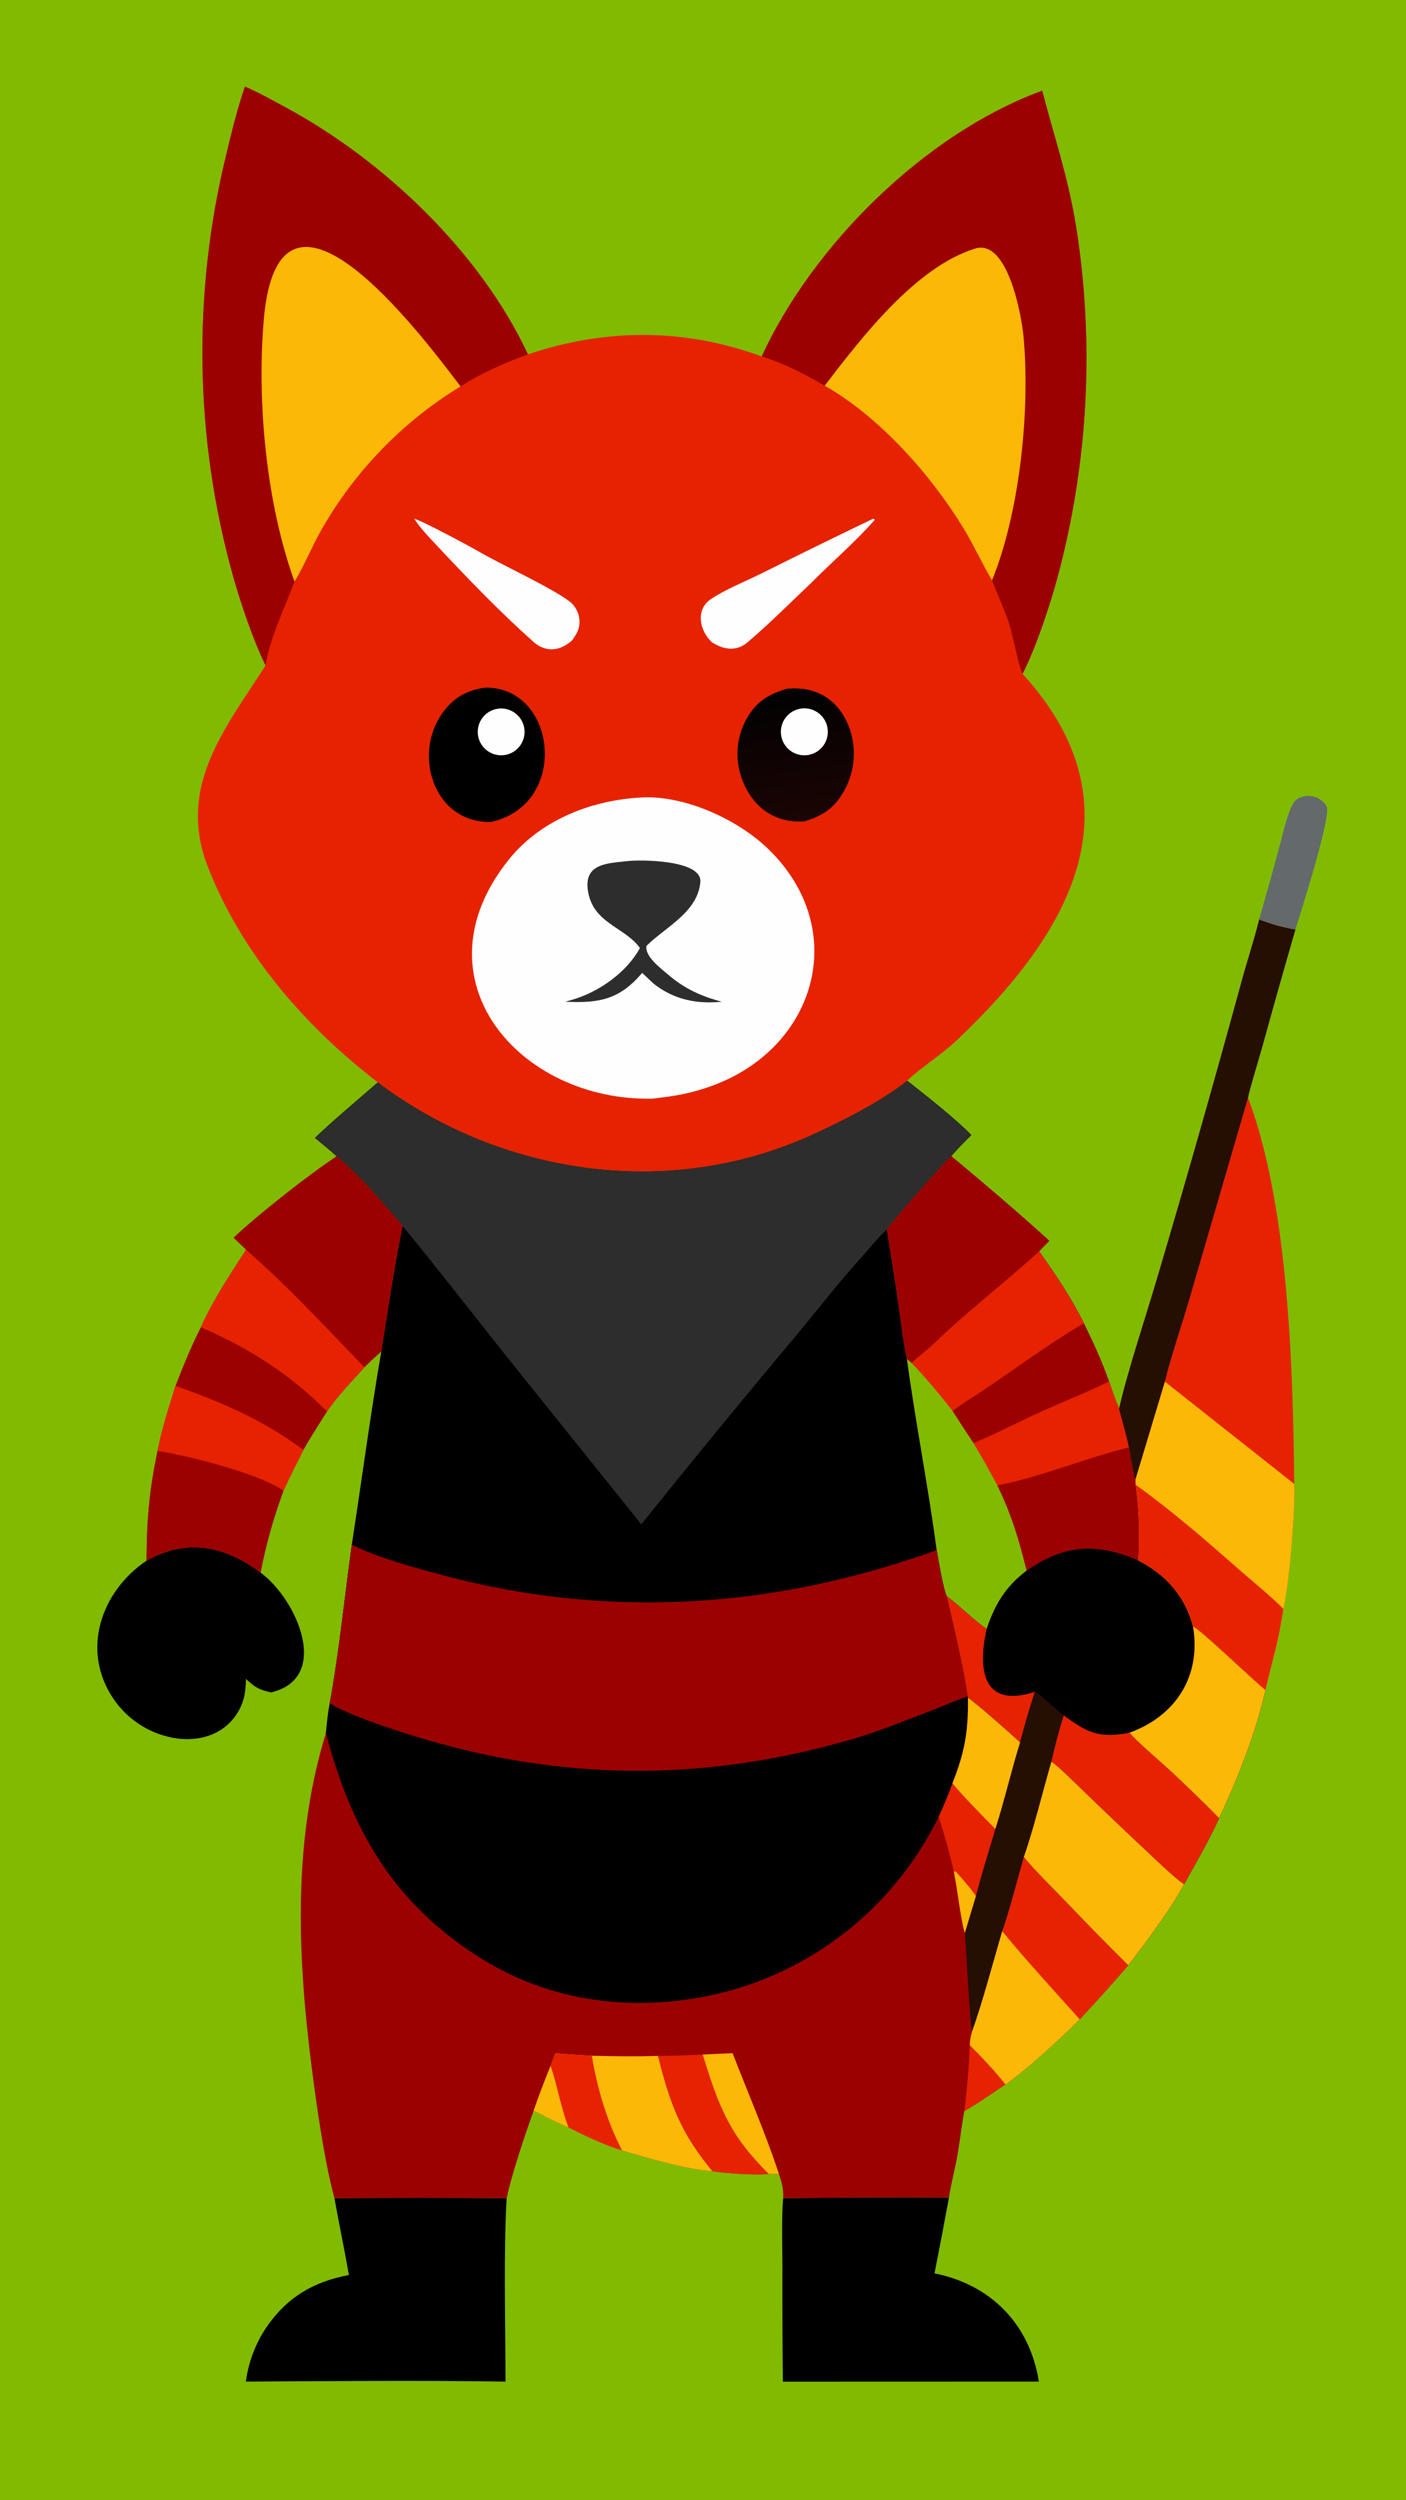 <svg version="1.1" xmlns="http://www.w3.org/2000/svg" style="display: block;" viewBox="0 0 1152 2048" width="1024" height="1820" preserveAspectRatio="none">
<defs>
	<linearGradient id="Gradient1" gradientUnits="userSpaceOnUse" x1="644.715" y1="565.428" x2="658.413" y2="670.555">
		<stop class="stop0" offset="0" stop-opacity="1" stop-color="rgb(2,1,2)"/>
		<stop class="stop1" offset="1" stop-opacity="1" stop-color="rgb(26,5,3)"/>
	</linearGradient>
</defs>
<path transform="translate(0,0)" fill="rgb(128,187,1)" d="M 0 0 L 1152 0 L 1152 2048 L 0 2048 L 0 0 z"/>
<path transform="translate(0,0)" fill="rgb(156,1,1)" d="M 743.236 885.254 C 757.357 896.319 783.475 916.884 795.775 929.76 C 790.064 935.51 784.638 940.906 779.317 947.024 C 807.369 970.338 832.614 991.827 859.661 1016.35 L 851.369 1024.99 C 864.157 1043 878.351 1063.93 888.042 1083.98 C 896.424 1101.35 902.097 1113.39 908.636 1131.64 C 911.183 1138.78 913.948 1147.11 916.885 1153.98 C 919.601 1164.16 922.797 1175.26 924.983 1185.49 C 925.737 1189.88 928.728 1208.81 930.326 1211.76 L 930.555 1216.29 C 933.654 1238.59 933.879 1255.93 932.84 1278.23 C 954.123 1289.4 969.023 1305.06 976.39 1328.32 C 976.805 1329.63 977.169 1330.95 977.481 1332.28 C 983.113 1334.17 1027.27 1376.82 1036.86 1384.28 C 1029.64 1418.01 1013.7 1458.1 998.907 1489.3 C 988.464 1511.55 981.575 1522.75 970.178 1543.36 C 961.397 1560.98 936.779 1594.13 924.419 1609.91 C 911.417 1624.88 898.167 1639.63 884.674 1654.16 C 871.153 1667.75 839.795 1696.8 823.752 1707.49 C 813.548 1714.26 800.622 1723.34 790.16 1729.2 C 788.059 1739.89 786.757 1751.84 784.942 1762.84 C 782.945 1774.95 779.261 1788.48 777.504 1800.19 C 732.244 1799.9 686.983 1800.07 641.726 1800.69 C 641.985 1792.89 640.591 1787.94 638.21 1780.78 L 629.822 1780.78 C 617.912 1781.88 595.818 1780.27 583.849 1778.55 C 561.95 1777.06 530.951 1767.88 509.663 1761.51 C 494.743 1756.81 479.636 1749.79 465.787 1742.6 C 456.566 1738.89 446.173 1733.49 437.304 1728.84 C 430.295 1748.41 419.394 1780.32 415.128 1800.69 C 368.097 1800.25 321.063 1800.25 274.032 1800.67 C 266.916 1774.57 261.477 1738.59 257.801 1711.84 C 244.466 1614.79 237.805 1514.41 267.027 1419.55 C 267.889 1411.19 268.608 1403.47 270.171 1395.21 C 277.573 1355.68 282.645 1305.54 288.286 1265.33 C 296.444 1212.67 303.415 1159.58 312.464 1107.04 C 317.072 1076.6 323.724 1034.12 329.871 1004.25 C 312.133 983.362 296.769 965.039 275.83 947.143 C 271.175 942.691 263.233 936.417 258.105 932.091 C 273.839 917.042 293.031 901.067 309.613 886.632 C 410.578 962.449 546.749 982.543 662.969 930.574 C 688.616 919.106 721.255 902.601 743.236 885.254 z"/>
<path transform="translate(0,0)" fill="rgb(0,0,0)" d="M 743.236 885.254 C 757.357 896.319 783.475 916.884 795.775 929.76 C 790.064 935.51 784.638 940.906 779.317 947.024 C 807.369 970.338 832.614 991.827 859.661 1016.35 L 851.369 1024.99 C 864.157 1043 878.351 1063.93 888.042 1083.98 C 896.424 1101.35 902.097 1113.39 908.636 1131.64 C 911.183 1138.78 913.948 1147.11 916.885 1153.98 C 919.601 1164.16 922.797 1175.26 924.983 1185.49 C 925.737 1189.88 928.728 1208.81 930.326 1211.76 L 930.555 1216.29 C 933.654 1238.59 933.879 1255.93 932.84 1278.23 C 898.455 1263.68 872.417 1264.77 841.166 1286.57 C 823.812 1299.75 815.177 1314.28 808.392 1334.47 C 797.375 1326.64 787.11 1316.07 775.688 1307.61 C 772.923 1302.05 768.583 1276.39 767.445 1269.52 C 762.667 1271.96 749.862 1275.9 744.068 1277.8 C 619.881 1318.45 491.803 1324.44 365.22 1290.99 C 342.615 1285.01 308.972 1276.09 288.286 1265.33 C 296.444 1212.67 303.415 1159.58 312.464 1107.04 C 317.072 1076.6 323.724 1034.12 329.871 1004.25 C 312.133 983.362 296.769 965.039 275.83 947.143 C 271.175 942.691 263.233 936.417 258.105 932.091 C 273.839 917.042 293.031 901.067 309.613 886.632 C 410.578 962.449 546.749 982.543 662.969 930.574 C 688.616 919.106 721.255 902.601 743.236 885.254 z"/>
<path transform="translate(0,0)" fill="rgb(44,45,44)" d="M 743.236 885.254 C 757.357 896.319 783.475 916.884 795.775 929.76 C 790.064 935.51 784.638 940.906 779.317 947.024 C 763.937 963.079 740.705 989.465 726.613 1007.06 C 719.267 1013.86 711.767 1023.37 704.976 1030.88 C 686.97 1050.8 670.61 1071.96 653.506 1092.62 C 610.236 1144.14 567.551 1196.15 525.46 1248.64 L 415.312 1111.45 C 387.247 1076.23 358.367 1038.85 329.871 1004.25 C 312.133 983.362 296.769 965.039 275.83 947.143 C 271.175 942.691 263.233 936.417 258.105 932.091 C 273.839 917.042 293.031 901.067 309.613 886.632 C 410.578 962.449 546.749 982.543 662.969 930.574 C 688.616 919.106 721.255 902.601 743.236 885.254 z"/>
<path transform="translate(0,0)" fill="rgb(230,34,0)" d="M 779.317 947.024 C 807.369 970.338 832.614 991.827 859.661 1016.35 L 851.369 1024.99 C 864.157 1043 878.351 1063.93 888.042 1083.98 C 896.424 1101.35 902.097 1113.39 908.636 1131.64 C 911.183 1138.78 913.948 1147.11 916.885 1153.98 C 919.601 1164.16 922.797 1175.26 924.983 1185.49 C 925.737 1189.88 928.728 1208.81 930.326 1211.76 L 930.555 1216.29 C 933.654 1238.59 933.879 1255.93 932.84 1278.23 C 898.455 1263.68 872.417 1264.77 841.166 1286.57 C 823.812 1299.75 815.177 1314.28 808.392 1334.47 C 797.375 1326.64 787.11 1316.07 775.688 1307.61 C 772.923 1302.05 768.583 1276.39 767.445 1269.52 C 760.757 1218.58 750.122 1165.02 743.105 1113.22 C 740.593 1103.58 738.018 1081.63 736.468 1070.81 C 733.388 1049.53 730.103 1028.28 726.613 1007.06 C 740.705 989.465 763.937 963.079 779.317 947.024 z"/>
<path transform="translate(0,0)" fill="rgb(156,1,1)" d="M 779.317 947.024 C 807.369 970.338 832.614 991.827 859.661 1016.35 L 851.369 1024.99 C 824.005 1050.15 793.309 1073.54 766.279 1099.53 C 760.421 1105.16 752.631 1110.9 746.888 1116.46 L 743.105 1113.22 C 740.593 1103.58 738.018 1081.63 736.468 1070.81 C 733.388 1049.53 730.103 1028.28 726.613 1007.06 C 740.705 989.465 763.937 963.079 779.317 947.024 z"/>
<path transform="translate(0,0)" fill="rgb(128,187,1)" d="M 743.105 1113.22 L 746.888 1116.46 C 758.978 1128.98 769.748 1142.17 780.532 1155.82 C 786.15 1164.58 791.844 1173.3 797.613 1181.96 C 804.432 1193.35 810.958 1204.92 817.184 1216.65 C 829.247 1242.06 834.375 1259.51 841.166 1286.57 C 823.812 1299.75 815.177 1314.28 808.392 1334.47 C 797.375 1326.64 787.11 1316.07 775.688 1307.61 C 772.923 1302.05 768.583 1276.39 767.445 1269.52 C 760.757 1218.58 750.122 1165.02 743.105 1113.22 z"/>
<path transform="translate(0,0)" fill="rgb(156,1,1)" d="M 817.184 1216.65 C 851.225 1210.23 891.194 1193.76 924.983 1185.49 C 925.737 1189.88 928.728 1208.81 930.326 1211.76 L 930.555 1216.29 C 933.654 1238.59 933.879 1255.93 932.84 1278.23 C 898.455 1263.68 872.417 1264.77 841.166 1286.57 C 834.375 1259.51 829.247 1242.06 817.184 1216.65 z"/>
<path transform="translate(0,0)" fill="rgb(230,34,0)" d="M 797.613 1181.96 C 806.019 1179.08 832.265 1166.08 842.5 1161.19 C 863.789 1151.01 888.065 1141.81 908.636 1131.64 C 911.183 1138.78 913.948 1147.11 916.885 1153.98 C 919.601 1164.16 922.797 1175.26 924.983 1185.49 C 891.194 1193.76 851.225 1210.23 817.184 1216.65 C 810.958 1204.92 804.432 1193.35 797.613 1181.96 z"/>
<path transform="translate(0,0)" fill="rgb(156,1,1)" d="M 888.042 1083.98 C 896.424 1101.35 902.097 1113.39 908.636 1131.64 C 888.065 1141.81 863.789 1151.01 842.5 1161.19 C 832.265 1166.08 806.019 1179.08 797.613 1181.96 C 791.844 1173.3 786.15 1164.58 780.532 1155.82 C 784.151 1153.02 788.001 1150.23 791.869 1147.79 C 823.868 1127.57 855.357 1102.86 888.042 1083.98 z"/>
<path transform="translate(0,0)" fill="rgb(0,0,0)" d="M 288.286 1265.33 C 308.972 1276.09 342.615 1285.01 365.22 1290.99 C 491.803 1324.44 619.881 1318.45 744.068 1277.8 C 749.862 1275.9 762.667 1271.96 767.445 1269.52 C 768.583 1276.39 772.923 1302.05 775.688 1307.61 C 780.643 1328.83 790.116 1368.88 792.804 1389.61 L 793.103 1390.71 C 793.435 1417.94 790.558 1435.2 780.334 1460.83 C 776.893 1470.84 773.441 1478.57 769.136 1488.16 C 766.425 1493.62 763.546 1498.99 760.504 1504.27 C 724.69 1566.93 665.306 1612.67 595.576 1631.3 C 527.572 1649.08 455.966 1642.25 395.946 1605.32 C 323.083 1560.48 288.001 1499.6 267.027 1419.55 C 267.889 1411.19 268.608 1403.47 270.171 1395.21 C 277.573 1355.68 282.645 1305.54 288.286 1265.33 z"/>
<path transform="translate(0,0)" fill="rgb(156,1,1)" d="M 288.286 1265.33 C 308.972 1276.09 342.615 1285.01 365.22 1290.99 C 491.803 1324.44 619.881 1318.45 744.068 1277.8 C 749.862 1275.9 762.667 1271.96 767.445 1269.52 C 768.583 1276.39 772.923 1302.05 775.688 1307.61 C 780.643 1328.83 790.116 1368.88 792.804 1389.61 C 790.749 1389.7 766.152 1400.06 762.019 1401.62 C 739.731 1409.99 717.679 1419.28 694.635 1425.62 C 574.497 1459.93 458 1458.9 338.448 1421.78 C 320.887 1416.33 284.989 1404.71 270.171 1395.21 C 277.573 1355.68 282.645 1305.54 288.286 1265.33 z"/>
<path transform="translate(0,0)" fill="rgb(0,0,0)" d="M 841.166 1286.57 C 872.417 1264.77 898.455 1263.68 932.84 1278.23 C 954.123 1289.4 969.023 1305.06 976.39 1328.32 C 976.805 1329.63 977.169 1330.95 977.481 1332.28 C 983.113 1334.17 1027.27 1376.82 1036.86 1384.28 C 1029.64 1418.01 1013.7 1458.1 998.907 1489.3 C 988.464 1511.55 981.575 1522.75 970.178 1543.36 C 961.397 1560.98 936.779 1594.13 924.419 1609.91 C 906.668 1592.3 889.17 1574.44 871.93 1556.34 C 862.217 1546.3 847.218 1531.64 838.789 1521.08 C 846.615 1498.96 854.562 1466.53 861.378 1443.01 C 863.992 1431.61 867.865 1416.15 871.52 1405.2 C 864.88 1400.47 853.257 1388.66 847.908 1385.84 C 843.476 1399.53 839.439 1413.34 835.8 1427.26 C 828.773 1420.71 800.414 1395.58 793.103 1390.71 L 792.804 1389.61 C 790.116 1368.88 780.643 1328.83 775.688 1307.61 C 787.11 1316.07 797.375 1326.64 808.392 1334.47 C 815.177 1314.28 823.812 1299.75 841.166 1286.57 z"/>
<path transform="translate(0,0)" fill="rgb(252,184,6)" d="M 861.378 1443.01 C 865.206 1444.88 879.668 1459.24 883.53 1462.94 C 902.994 1481.78 922.61 1500.47 942.376 1518.99 C 948.996 1525.16 963.249 1538.98 970.178 1543.36 C 961.397 1560.98 936.779 1594.13 924.419 1609.91 C 906.668 1592.3 889.17 1574.44 871.93 1556.34 C 862.217 1546.3 847.218 1531.64 838.789 1521.08 C 846.615 1498.96 854.562 1466.53 861.378 1443.01 z"/>
<path transform="translate(0,0)" fill="rgb(230,34,0)" d="M 871.52 1405.2 C 889.816 1418.34 898.976 1423.75 922.27 1419.94 C 923.353 1419.76 924.43 1419.55 925.498 1419.3 C 930.24 1425.4 950.661 1442.92 957.674 1449.33 C 971.715 1462.34 985.463 1475.67 998.907 1489.3 C 988.464 1511.55 981.575 1522.75 970.178 1543.36 C 963.249 1538.98 948.996 1525.16 942.376 1518.99 C 922.61 1500.47 902.994 1481.78 883.53 1462.94 C 879.668 1459.24 865.206 1444.88 861.378 1443.01 C 863.992 1431.61 867.865 1416.15 871.52 1405.2 z"/>
<path transform="translate(0,0)" fill="rgb(252,184,6)" d="M 977.481 1332.28 C 983.113 1334.17 1027.27 1376.82 1036.86 1384.28 C 1029.64 1418.01 1013.7 1458.1 998.907 1489.3 C 985.463 1475.67 971.715 1462.34 957.674 1449.33 C 950.661 1442.92 930.24 1425.4 925.498 1419.3 C 963.55 1405.48 984.337 1372.74 977.481 1332.28 z"/>
<path transform="translate(0,0)" fill="rgb(230,34,0)" d="M 775.688 1307.61 C 787.11 1316.07 797.375 1326.64 808.392 1334.47 C 800.7 1368.55 805.806 1399.65 847.908 1385.84 C 843.476 1399.53 839.439 1413.34 835.8 1427.26 C 828.773 1420.71 800.414 1395.58 793.103 1390.71 L 792.804 1389.61 C 790.116 1368.88 780.643 1328.83 775.688 1307.61 z"/>
<path transform="translate(0,0)" fill="rgb(230,34,0)" d="M 838.789 1521.08 C 847.218 1531.64 862.217 1546.3 871.93 1556.34 C 889.17 1574.44 906.668 1592.3 924.419 1609.91 C 911.417 1624.88 898.167 1639.63 884.674 1654.16 C 871.153 1667.75 839.795 1696.8 823.752 1707.49 C 815.391 1696.84 804.143 1684.98 794.622 1675.38 C 794.673 1670.84 795.397 1668.38 796.45 1663.95 C 804.603 1641.46 814.143 1605.46 821.091 1581.83 C 826.044 1568.72 834.642 1535.77 838.789 1521.08 z"/>
<path transform="translate(0,0)" fill="rgb(252,184,6)" d="M 821.091 1581.83 C 841.396 1606.58 863.341 1630.24 884.674 1654.16 C 871.153 1667.75 839.795 1696.8 823.752 1707.49 C 815.391 1696.84 804.143 1684.98 794.622 1675.38 C 794.673 1670.84 795.397 1668.38 796.45 1663.95 C 804.603 1641.46 814.143 1605.46 821.091 1581.83 z"/>
<path transform="translate(0,0)" fill="rgb(36,15,2)" d="M 847.908 1385.84 C 853.257 1388.66 864.88 1400.47 871.52 1405.2 C 867.865 1416.15 863.992 1431.61 861.378 1443.01 C 854.562 1466.53 846.615 1498.96 838.789 1521.08 C 834.642 1535.77 826.044 1568.72 821.091 1581.83 C 814.143 1605.46 804.603 1641.46 796.45 1663.95 C 794.939 1660.94 791.415 1593.86 790.547 1583.33 L 799.615 1553.1 C 804.01 1535.53 810.317 1515.83 815.504 1498.29 C 806.13 1488.76 788.239 1470.67 780.334 1460.83 C 790.558 1435.2 793.435 1417.94 793.103 1390.71 C 800.414 1395.58 828.773 1420.71 835.8 1427.26 C 839.439 1413.34 843.476 1399.53 847.908 1385.84 z"/>
<path transform="translate(0,0)" fill="rgb(252,184,6)" d="M 793.103 1390.71 C 800.414 1395.58 828.773 1420.71 835.8 1427.26 C 828.465 1450.81 822.932 1475.19 815.504 1498.29 C 806.13 1488.76 788.239 1470.67 780.334 1460.83 C 790.558 1435.2 793.435 1417.94 793.103 1390.71 z"/>
<path transform="translate(0,0)" fill="rgb(252,184,6)" d="M 455.009 1681.92 C 464.974 1682.78 474.953 1683.46 484.942 1683.95 C 503.508 1684.38 520.619 1684.62 539.177 1684.08 C 549.011 1723.37 557.898 1747.42 583.849 1778.55 C 561.95 1777.06 530.951 1767.88 509.663 1761.51 C 494.743 1756.81 479.636 1749.79 465.787 1742.6 C 456.566 1738.89 446.173 1733.49 437.304 1728.84 C 441.709 1715.93 446.043 1704.85 451.172 1692.21 L 455.009 1681.92 z"/>
<path transform="translate(0,0)" fill="rgb(230,34,0)" d="M 455.009 1681.92 C 464.974 1682.78 474.953 1683.46 484.942 1683.95 C 489.155 1710.16 497.419 1737.9 509.663 1761.51 C 494.743 1756.81 479.636 1749.79 465.787 1742.6 C 456.566 1738.89 446.173 1733.49 437.304 1728.84 C 441.709 1715.93 446.043 1704.85 451.172 1692.21 L 455.009 1681.92 z"/>
<path transform="translate(0,0)" fill="rgb(252,184,6)" d="M 451.172 1692.21 C 456.862 1709.1 459.015 1724.57 465.787 1742.6 C 456.566 1738.89 446.173 1733.49 437.304 1728.84 C 441.709 1715.93 446.043 1704.85 451.172 1692.21 z"/>
<path transform="translate(0,0)" fill="rgb(230,34,0)" d="M 539.177 1684.08 C 551.284 1684.13 563.603 1683.48 575.716 1682.98 C 589.076 1725.75 597.159 1748.25 629.822 1780.78 C 617.912 1781.88 595.818 1780.27 583.849 1778.55 C 557.898 1747.42 549.011 1723.37 539.177 1684.08 z"/>
<path transform="translate(0,0)" fill="rgb(230,34,0)" d="M 780.334 1460.83 C 788.239 1470.67 806.13 1488.76 815.504 1498.29 C 810.317 1515.83 804.01 1535.53 799.615 1553.1 C 795.376 1546.73 788.148 1538.63 783.047 1532.97 L 781.521 1533.15 C 778.723 1519.93 773.223 1500.99 769.136 1488.16 C 773.441 1478.57 776.893 1470.84 780.334 1460.83 z"/>
<path transform="translate(0,0)" fill="rgb(252,184,6)" d="M 575.716 1682.98 C 583.883 1682.54 592.054 1682.15 600.227 1681.81 C 612.421 1713.34 627.789 1748.85 638.21 1780.78 L 629.822 1780.78 C 597.159 1748.25 589.076 1725.75 575.716 1682.98 z"/>
<path transform="translate(0,0)" fill="rgb(230,34,0)" d="M 794.622 1675.38 C 804.143 1684.98 815.391 1696.84 823.752 1707.49 C 813.548 1714.26 800.622 1723.34 790.16 1729.2 C 792.401 1711.33 793.89 1693.37 794.622 1675.38 z"/>
<path transform="translate(0,0)" fill="rgb(252,184,6)" d="M 781.521 1533.15 L 783.047 1532.97 C 788.148 1538.63 795.376 1546.73 799.615 1553.1 L 790.547 1583.33 C 787.629 1575.7 783.955 1544.28 781.521 1533.15 z"/>
<path transform="translate(0,0)" fill="rgb(230,34,0)" d="M 200.679 70.958 C 211.125 75.305 223.794 82.449 233.884 87.884 C 314.358 131.228 393.563 206.658 432.553 290.275 C 496.255 268.821 560.771 268.729 624.071 291.973 C 666.295 200.491 757.68 110.022 852.655 74.776 L 853.936 74.309 C 864.307 114.157 874.94 144.155 881.816 186.235 C 896.821 281.791 891.602 379.431 866.499 472.843 C 860.55 495.087 848.515 531.381 837.819 551.946 C 937.173 660.994 875.605 765.493 783.792 852.248 C 771.242 864.106 754.992 874.12 743.236 885.254 C 721.255 902.601 688.616 919.106 662.969 930.574 C 546.749 982.543 410.578 962.449 309.613 886.632 C 249.857 840.812 197.765 780.611 170.359 710.194 C 144.893 644.761 183.619 597.934 217.348 545.548 C 217.423 545.377 217.499 545.205 217.574 545.033 L 217.24 544.346 C 206.95 523.052 197.54 495.003 191.004 472.133 C 159.498 359.455 157.536 240.563 185.308 126.907 C 189.607 108.866 194.614 88.393 200.679 70.958 z"/>
<path transform="translate(0,0)" fill="rgb(156,1,1)" d="M 624.071 291.973 C 666.295 200.491 757.68 110.022 852.655 74.776 L 853.936 74.309 C 864.307 114.157 874.94 144.155 881.816 186.235 C 896.821 281.791 891.602 379.431 866.499 472.843 C 860.55 495.087 848.515 531.381 837.819 551.946 C 833.944 543.63 829.932 519.843 826.451 509.722 C 822.28 497.596 817.315 487.161 812.828 475.37 C 804.493 461.555 797.708 446.142 788.52 431.242 C 761.698 387.744 720.3 341.462 675.708 315.934 C 658.03 305.828 643.887 298.265 624.071 291.973 z"/>
<path transform="translate(0,0)" fill="rgb(252,184,6)" d="M 675.708 315.934 C 705.845 276.575 750.221 218.688 799.002 203.612 C 825.531 195.414 836.926 257.889 838.553 275.094 C 844.267 335.539 835.61 419.418 812.828 475.37 C 804.493 461.555 797.708 446.142 788.52 431.242 C 761.698 387.744 720.3 341.462 675.708 315.934 z"/>
<path transform="translate(0,0)" fill="rgb(156,1,1)" d="M 200.679 70.958 C 211.125 75.305 223.794 82.449 233.884 87.884 C 314.358 131.228 393.563 206.658 432.553 290.275 C 414.851 296.625 393.115 306.173 377.367 316.546 C 329.949 345.465 290.669 385.974 263.224 434.26 C 256.484 445.872 247.288 467.52 241.267 476.337 C 233.527 497.463 221.034 522.777 217.574 545.033 L 217.24 544.346 C 206.95 523.052 197.54 495.003 191.004 472.133 C 159.498 359.455 157.536 240.563 185.308 126.907 C 189.607 108.866 194.614 88.393 200.679 70.958 z"/>
<path transform="translate(0,0)" fill="rgb(252,184,6)" d="M 241.267 476.337 C 218.228 412.282 210.452 330.135 216.064 262.579 C 228.012 118.764 343.295 271.631 377.367 316.546 C 329.949 345.465 290.669 385.974 263.224 434.26 C 256.484 445.872 247.288 467.52 241.267 476.337 z"/>
<path transform="translate(0,0)" fill="rgb(254,254,254)" d="M 522.575 653.433 C 558.885 650.239 604.019 670.674 629.638 695.607 C 697.655 761.801 668.387 859.458 581.972 889.935 C 564.627 896.053 553.03 897.767 534.639 899.939 C 425.967 902.512 337.937 801.891 417.21 703.717 C 442.437 672.476 482.652 656.11 522.575 653.433 z"/>
<path transform="translate(0,0)" fill="rgb(44,45,44)" d="M 513.772 705.402 C 524.348 704.053 575.373 704.173 573.837 722.467 C 571.761 747.201 545.086 759.503 529.655 774.818 C 528.265 783.599 541.549 793.281 547.649 798.52 C 560.885 809.888 574.709 816.131 591.379 820.571 C 570.833 822.592 552.157 818.849 535.627 805.836 L 526.159 796.944 C 507.492 819.036 490.457 821.871 463.097 820.537 C 465.227 819.979 467.349 819.388 469.461 818.763 C 490.888 812.384 513.568 796.442 524.324 776.53 C 511.81 759.179 485.558 756.408 481.654 729.31 C 478.478 707.257 497.873 707.17 513.772 705.402 z"/>
<path transform="translate(0,0)" fill="rgb(0,0,0)" d="M 397.508 563.255 C 456.393 562.482 466.96 659.231 402.15 673.311 C 374.955 673.81 356.183 654.648 352.095 628.482 C 349.637 612.391 353.693 595.984 363.367 582.893 C 372.243 571.006 383.067 565.301 397.508 563.255 z"/>
<path transform="translate(0,0)" fill="rgb(254,254,254)" d="M 406.237 580.843 C 416.477 578.439 426.743 584.731 429.247 594.947 C 431.751 605.163 425.56 615.49 415.369 618.095 C 405.035 620.736 394.532 614.439 391.993 604.08 C 389.454 593.721 395.853 583.28 406.237 580.843 z"/>
<path transform="translate(0,0)" fill="url(#Gradient1)" d="M 644.816 564.208 C 670.244 561.616 689.064 574.638 696.836 599.045 C 701.744 614.869 700.096 632.002 692.259 646.6 C 684.295 661.593 674.761 668.01 659.247 672.771 C 632.964 674.872 613.837 658.719 606.587 633.951 C 602.217 619.066 603.938 603.056 611.37 589.439 C 619.488 574.792 629.509 568.611 644.816 564.208 z"/>
<path transform="translate(0,0)" fill="rgb(254,254,254)" d="M 654.906 580.665 C 665.241 578.393 675.471 584.895 677.802 595.217 C 680.134 605.539 673.692 615.806 663.383 618.198 C 652.99 620.609 642.62 614.102 640.269 603.695 C 637.918 593.288 644.485 582.955 654.906 580.665 z"/>
<path transform="translate(0,0)" fill="rgb(254,254,254)" d="M 715.343 424.916 C 716.104 425.015 715.976 425.138 716.761 425.733 C 702.87 441.976 680.032 461.911 664.527 477.59 C 647.359 493.883 630.52 510.802 612.497 526.145 C 603.192 534.067 592.543 532.087 583.177 526.026 C 573.32 516.798 569.586 499.624 582.261 490.921 C 593.888 482.937 610.518 476.331 623.41 469.964 C 653.937 454.711 684.583 439.695 715.343 424.916 z"/>
<path transform="translate(0,0)" fill="rgb(254,254,254)" d="M 339.364 424.842 C 347.286 427.279 383.687 446.828 393.151 452.279 C 411.384 462.779 450.503 480.769 466.245 492.335 C 470.839 495.737 473.861 500.854 474.624 506.52 C 475.603 513.994 472.824 519.161 468.501 524.806 C 467.159 525.961 465.736 527.018 464.241 527.967 C 454.999 533.924 445.273 533.049 437.039 525.712 C 408.679 500.442 382.137 472.73 356.175 445.015 C 350.425 438.878 343.83 431.884 339.364 424.842 z"/>
<path transform="translate(0,0)" fill="rgb(230,34,0)" d="M 1031.68 753.168 C 1042.21 757.108 1050.24 759.448 1061.39 761.415 C 1051.96 793.882 1042.77 826.418 1033.81 859.02 C 1031.94 865.696 1023.16 894.53 1022.54 899.16 C 1055.94 987.677 1059.43 1121.3 1060.45 1215.57 C 1061.67 1233.99 1056.08 1301.91 1051.47 1317.82 C 1047.64 1344.99 1042.55 1359.17 1036.86 1384.28 C 1027.27 1376.82 983.113 1334.17 977.481 1332.28 C 977.169 1330.95 976.805 1329.63 976.39 1328.32 C 969.023 1305.06 954.123 1289.4 932.84 1278.23 C 933.879 1255.93 933.654 1238.59 930.555 1216.29 L 930.326 1211.76 C 928.728 1208.81 925.737 1189.88 924.983 1185.49 C 922.797 1175.26 919.601 1164.16 916.885 1153.98 C 923.757 1123.66 939.123 1077.57 948.263 1046.43 C 971.968 966.487 994.802 886.288 1016.76 805.848 C 1021.44 788.302 1027.5 770.53 1031.68 753.168 z"/>
<path transform="translate(0,0)" fill="rgb(252,184,6)" d="M 954.392 1131.71 L 1060.45 1215.57 C 1061.67 1233.99 1056.08 1301.91 1051.47 1317.82 C 1047.64 1344.99 1042.55 1359.17 1036.86 1384.28 C 1027.27 1376.82 983.113 1334.17 977.481 1332.28 C 977.169 1330.95 976.805 1329.63 976.39 1328.32 C 969.023 1305.06 954.123 1289.4 932.84 1278.23 C 933.879 1255.93 933.654 1238.59 930.555 1216.29 L 930.326 1211.76 L 954.392 1131.71 z"/>
<path transform="translate(0,0)" fill="rgb(230,34,0)" d="M 930.555 1216.29 C 958.942 1236.64 987.064 1260.9 1013.3 1284 C 1024.66 1294 1041.18 1307.44 1051.47 1317.82 C 1047.64 1344.99 1042.55 1359.17 1036.86 1384.28 C 1027.27 1376.82 983.113 1334.17 977.481 1332.28 C 977.169 1330.95 976.805 1329.63 976.39 1328.32 C 969.023 1305.06 954.123 1289.4 932.84 1278.23 C 933.879 1255.93 933.654 1238.59 930.555 1216.29 z"/>
<path transform="translate(0,0)" fill="rgb(36,15,2)" d="M 1031.68 753.168 C 1042.21 757.108 1050.24 759.448 1061.39 761.415 C 1051.96 793.882 1042.77 826.418 1033.81 859.02 C 1031.94 865.696 1023.16 894.53 1022.54 899.16 L 974.816 1063.01 C 968.653 1084.35 959.433 1111.03 954.392 1131.71 L 930.326 1211.76 C 928.728 1208.81 925.737 1189.88 924.983 1185.49 C 922.797 1175.26 919.601 1164.16 916.885 1153.98 C 923.757 1123.66 939.123 1077.57 948.263 1046.43 C 971.968 966.487 994.802 886.288 1016.76 805.848 C 1021.44 788.302 1027.5 770.53 1031.68 753.168 z"/>
<path transform="translate(0,0)" fill="rgb(0,0,0)" d="M 274.032 1800.67 C 321.063 1800.25 368.097 1800.25 415.128 1800.69 C 412.487 1844.88 414.171 1905.5 414.177 1950.87 C 344.607 1949.75 271.156 1950.49 201.463 1950.84 C 203.556 1935.02 209.255 1919.88 218.12 1906.61 C 235.076 1881.72 256.863 1869 285.889 1863.55 C 282.257 1842.88 277.784 1821.59 274.032 1800.67 z"/>
<path transform="translate(0,0)" fill="rgb(0,0,0)" d="M 641.726 1800.69 C 686.983 1800.07 732.244 1799.9 777.504 1800.19 C 773.722 1820.88 769.786 1841.55 765.697 1862.18 C 812.007 1871.52 843.721 1903.82 851.198 1950.85 L 641.441 1950.92 C 641.103 1919.22 640.977 1887.53 641.063 1855.83 C 641.039 1840.59 640.264 1814.91 641.726 1800.69 z"/>
<path transform="translate(0,0)" fill="rgb(156,1,1)" d="M 275.83 947.143 C 296.769 965.039 312.133 983.362 329.871 1004.25 C 323.724 1034.12 317.072 1076.6 312.464 1107.04 C 307.338 1111.53 303.41 1115.14 298.63 1120.01 C 289.477 1130.03 275.072 1145.16 267.973 1156.25 C 237.742 1125.7 203.992 1104.23 164.578 1087.22 C 174.974 1064.23 188.059 1044.73 201.629 1023.67 L 191.352 1013.89 C 210.619 995.432 253.83 961.524 275.83 947.143 z"/>
<path transform="translate(0,0)" fill="rgb(230,34,0)" d="M 201.629 1023.67 C 237.086 1054.81 266.114 1086.57 298.63 1120.01 C 289.477 1130.03 275.072 1145.16 267.973 1156.25 C 237.742 1125.7 203.992 1104.23 164.578 1087.22 C 174.974 1064.23 188.059 1044.73 201.629 1023.67 z"/>
<path transform="translate(0,0)" fill="rgb(0,0,0)" d="M 120.065 1278.4 C 153.036 1259.78 184.216 1266.18 213.473 1288.15 C 243.372 1310.17 271.598 1374.47 222.089 1386.33 C 211.906 1384.02 209.295 1382.37 201.54 1375.28 C 201.415 1379.2 201.228 1383.35 200.566 1387.21 C 198.559 1398.93 191.947 1409.36 182.202 1416.17 C 170.261 1424.4 155.029 1426.08 141.034 1423.36 C 121.248 1419.47 103.83 1407.85 92.636 1391.08 C 66.312 1351.72 82.665 1303.67 120.065 1278.4 z"/>
<path transform="translate(0,0)" fill="rgb(156,1,1)" d="M 164.578 1087.22 C 203.992 1104.23 237.742 1125.7 267.973 1156.25 C 261.201 1166.78 254.953 1176.52 248.749 1187.42 C 243.227 1198.47 237.352 1209.83 232.288 1221.06 C 224.171 1242.87 217.878 1265.31 213.473 1288.15 C 184.216 1266.18 153.036 1259.78 120.065 1278.4 C 120.28 1244.24 122.224 1222.09 129.084 1188.52 C 132.269 1171.51 138.661 1151.77 143.813 1135.15 C 150.454 1118.17 156.308 1103.62 164.578 1087.22 z"/>
<path transform="translate(0,0)" fill="rgb(156,1,1)" d="M 129.084 1188.52 C 153.607 1192.25 211.943 1206.86 232.288 1221.06 C 224.171 1242.87 217.878 1265.31 213.473 1288.15 C 184.216 1266.18 153.036 1259.78 120.065 1278.4 C 120.28 1244.24 122.224 1222.09 129.084 1188.52 z"/>
<path transform="translate(0,0)" fill="rgb(230,34,0)" d="M 143.813 1135.15 C 179.319 1147.89 211.983 1161.45 242.935 1183.61 C 244.632 1184.82 246.98 1186.37 248.749 1187.42 C 243.227 1198.47 237.352 1209.83 232.288 1221.06 C 211.943 1206.86 153.607 1192.25 129.084 1188.52 C 132.269 1171.51 138.661 1151.77 143.813 1135.15 z"/>
<path transform="translate(0,0)" fill="rgb(100,105,108)" d="M 1031.68 753.168 C 1037.39 733.319 1042.93 713.423 1048.31 693.484 C 1051.44 682.167 1054.03 668.364 1059.56 658.053 C 1060.56 656.18 1062.21 654.794 1064.08 653.822 C 1068.08 651.748 1073.27 651.411 1077.52 652.848 C 1081.48 654.188 1085.24 657.036 1087.03 660.884 C 1090.83 669.041 1065.28 748.832 1061.39 761.415 C 1050.24 759.448 1042.21 757.108 1031.68 753.168 z"/>
</svg>